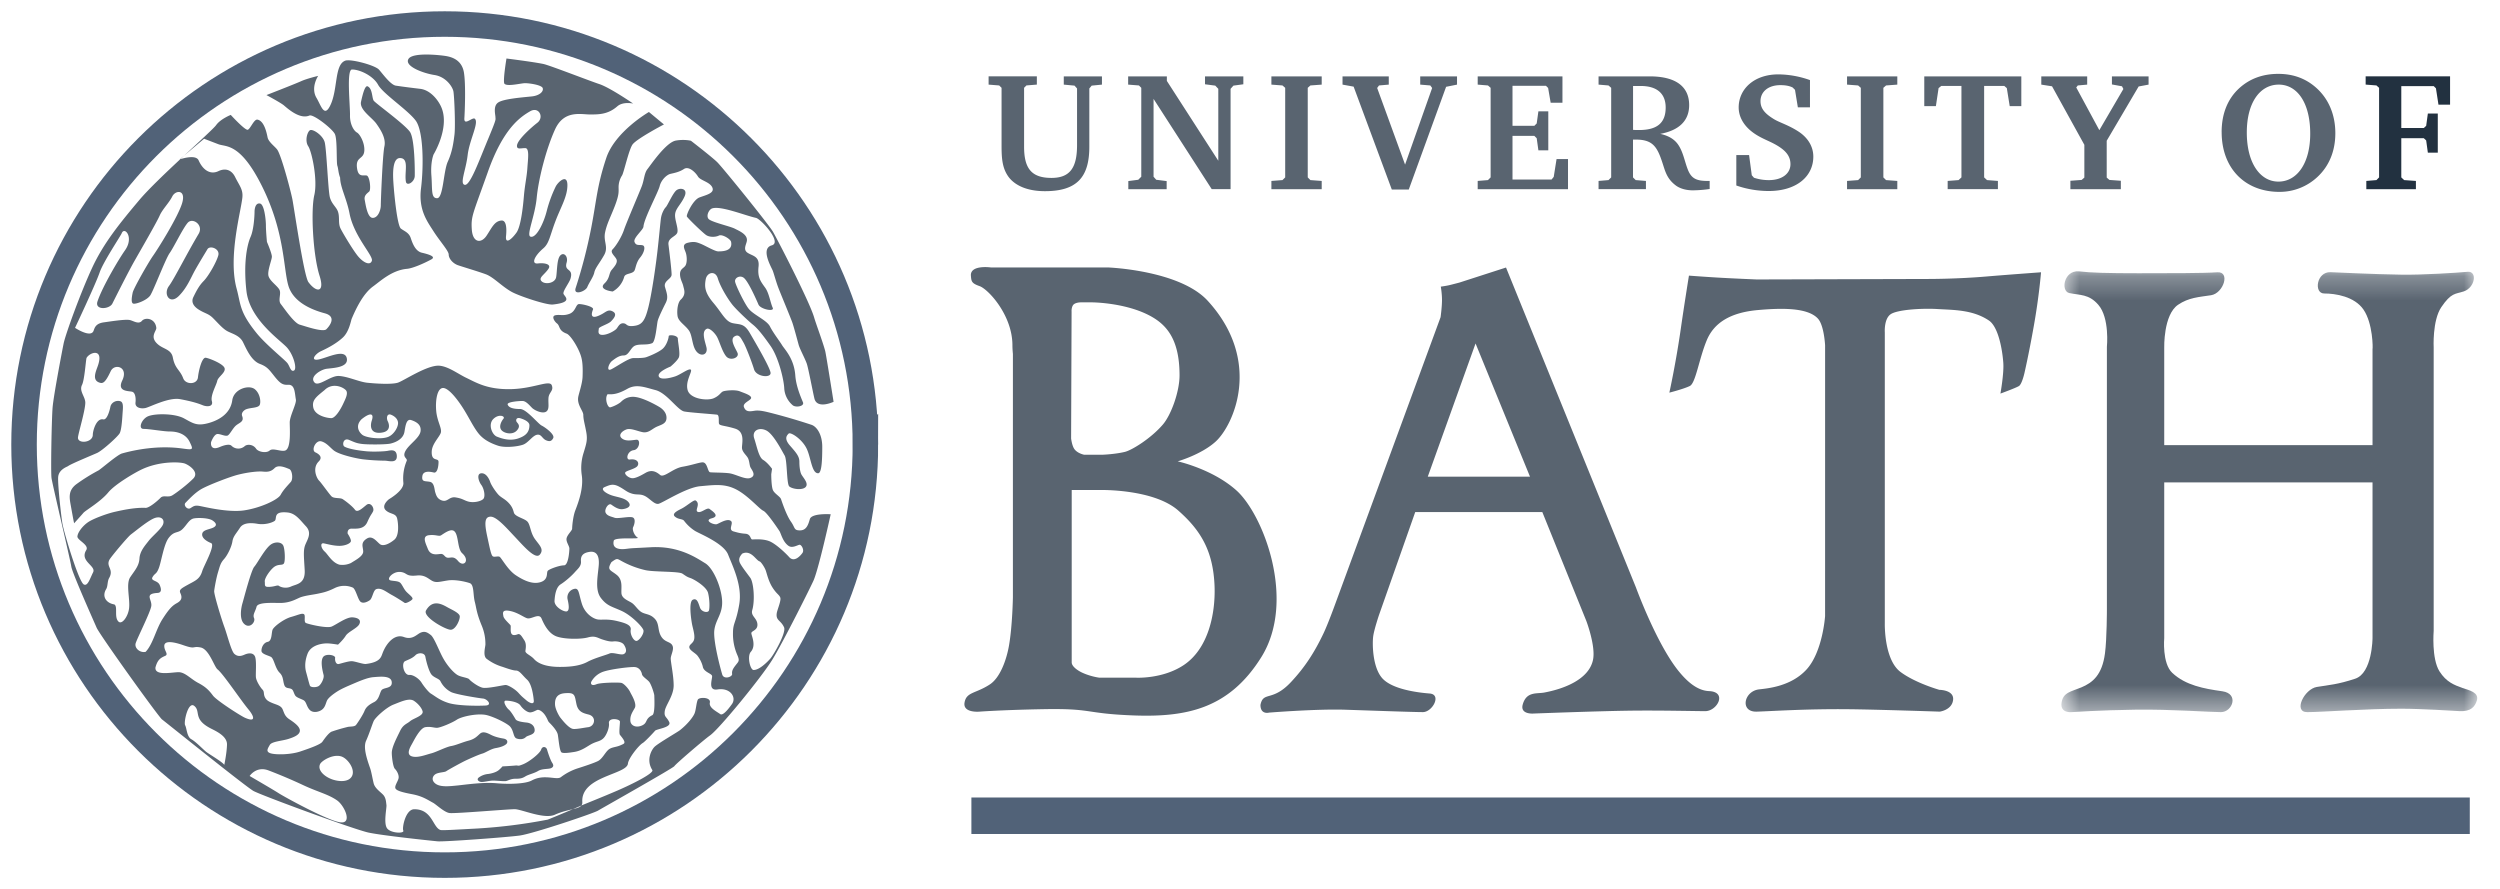 <svg width="104" height="37" viewBox="0 0 104 37" fill="none" xmlns="http://www.w3.org/2000/svg"><path clip-rule="evenodd" d="M36.001 18.495c0 9.662-7.835 17.494-17.5 17.494C8.835 35.99 1 28.157 1 18.495 1 8.833 8.835 1 18.5 1c9.666 0 17.501 7.833 17.501 17.495Z" stroke="#516278" stroke-width="1.061"/><path fill-rule="evenodd" clip-rule="evenodd" d="M21.76 31.794c.262-.105.7-.454.752-.612.052-.157.209-.122.245 0 .034.123.14.438.209.543.07.104.07.174-.034.227-.105.052-.372.015-.547.12-.175.105-.394.141-.535.229-.139.087-.244.095-.419.095s-.294.077-.381.096c-.088.017-.394-.02-.534-.02s-.354.058-.477.058-.237-.104-.115-.191a.787.787 0 0 1 .383-.142c.14-.017.332-.07.438-.158.105-.087.157-.157.157-.157s.35-.018.525-.035c.175-.018.07.052.332-.053ZM18.608 25.26c.154.089.501.233.518.373.017.14-.168.565-.378.565s-1.18-.54-1.024-.806c.265-.453.625-.28.884-.132ZM25.49 12.127c-.27-.035-.551-.138-.342-.337.23-.22.172-.411.298-.562.114-.137.242-.281.208-.416-.034-.135-.304-.304-.169-.44.135-.134.371-.505.473-.81.101-.302.64-1.551.742-1.821.101-.27.101-.54.236-.708.135-.17.768-1.112 1.179-1.185.356-.063.628.008.628.008s.912.704 1.104.901c.257.264 2.071 2.505 2.3 2.87.12.193 1.524 2.896 1.722 3.582.075.262.351.99.458 1.387.039.146.35 2.119.35 2.119s-.681.323-.797-.134c-.062-.253-.248-1.241-.315-1.444-.068-.203-.294-.618-.343-.8-.051-.186-.185-.69-.252-.892-.067-.202-.493-1.216-.595-1.485-.101-.27-.19-.611-.232-.709-.068-.16-.51-.915-.038-1.044.45-.121-.462-1.103-.655-1.143-.435-.092-1.453-.51-1.819-.396-.137.042-.261.299-.16.433.101.135.903.31 1.097.412.167.088.537.233.503.503-.017.142-.175.363.028.499.203.135.506.138.457.576-.048.436.075.6.27.869.17.232.219.626.32.845.083.179-.509.062-.594-.137-.101-.236-.409-.928-.595-1.098-.16-.145-.409-.016-.376.153.035.168.382.887.558 1.113.207.267.758.477.893.747.136.269.402.608.503.777.101.168.499.549.55 1.258.033.47.252.95.32 1.12.066.168-.312.229-.435.114a.997.997 0 0 1-.346-.71c-.02-.365-.235-1.27-.567-1.748-.389-.556-.58-.765-.75-.9-.168-.135-.682-.614-.853-.834-.195-.25-.493-.744-.594-1.082-.102-.337-.451-.253-.503.046-.05.287-.052.537.32.976.37.438.5.776.803.843.304.067.473 0 .709.405s.832 1.419.866 1.654c.034.237-.593.18-.686-.137-.082-.276-.341-.95-.442-1.12-.101-.168-.178-.378-.381-.243-.203.134.076.528.137.685.076.199-.304.34-.473.138-.168-.202-.277-.619-.381-.808-.091-.168-.317-.392-.429-.338-.227.109-.08.495-.013.765s-.15.391-.341.248c-.27-.203-.219-.709-.388-.945-.169-.237-.44-.371-.473-.607-.033-.237.012-.56.135-.675.236-.22.135-.422.102-.574-.03-.135-.12-.261-.132-.45-.018-.27.165-.275.233-.41.067-.136.051-.367.01-.504-.046-.153-.194-.36.077-.427.27-.068.38-.022.549.046.168.067.58.311.714.311.135 0 .624.011.54-.396-.024-.118-.371-.329-.506-.262-.136.068-.399.082-.55-.034-.198-.153-.75-.691-.783-.759-.034-.067.253-.691.523-.792.27-.102.639-.176.537-.412-.1-.236-.497-.29-.598-.458-.101-.17-.381-.449-.584-.314-.202.135-.435.171-.57.205-.136.033-.372.236-.439.506-.068.27-.648 1.338-.675 1.687-.011.139-.44.472-.371.64.067.17.202.102.337.136.134.034.067.304-.101.506-.17.203-.188.445-.236.54-.082.16-.38.105-.43.266a1.008 1.008 0 0 1-.477.61ZM27.62 5.177s-1.096.574-1.297.822c-.157.193-.372 1.19-.446 1.3a.915.915 0 0 0-.144.48c0 .186.032.3-.153.784-.186.483-.335.743-.41 1.114-.074.372.15.595-.036.93-.186.334-.371.538-.41.724-.037.186-.217.423-.292.61-.075.185-.595.37-.483.036a21.41 21.41 0 0 0 .644-2.488c.224-1.151.238-1.747.628-2.918.368-1.102 1.774-1.912 1.774-1.912l.625.518Z" fill="#596470"/><path fill-rule="evenodd" clip-rule="evenodd" d="M3.22 22.316c-.007.16.502.35.367.571-.285.465.424.648.286.922-.137.275-.227.593-.388.503-.206-.113-.79-2.042-.882-2.5-.047-.232-.206-1.645-.183-1.965.023-.32.378-.43.412-.457.114-.091 1.08-.487 1.212-.549.222-.102.87-.687.938-.823.068-.136.096-.49.114-.778.015-.243.06-.503-.091-.549-.18-.054-.378.059-.412.23-.034.17-.14.558-.298.525-.29-.06-.434.484-.434.64 0 .336-.632.39-.617.115.009-.163.297-1.098.305-1.44.006-.256-.268-.487-.137-.748.104-.208.155-.989.187-1.12.137-.25.755-.434.457.367-.087.237-.208.541.056.647.153.06.25.055.493-.464.16-.343.755-.183.48.388-.235.492.31.42.43.472.12.05.141.285.122.441-.026.22.225.269.412.23.186-.04.973-.457 1.443-.369.546.102.776.186.947.255.17.067.444.067.375-.172-.068-.238.19-.672.223-.842.034-.17.366-.35.305-.534-.06-.183-.647-.412-.784-.43-.156-.019-.29.512-.323.818-.035.307-.51.31-.612.04-.137-.366-.342-.39-.433-.869-.063-.33-.366-.343-.595-.525-.407-.327-.075-.572-.092-.71-.048-.398-.46-.449-.599-.288-.144.169-.38-.023-.534-.04-.227-.025-.795.067-1.039.1-.343.045-.388.214-.437.35-.114.32-.772-.12-.772-.12s.853-1.806 1.026-2.31c.149-.434.874-1.517.915-1.624.114-.297.525.16.137.71-.246.346-.937 1.506-1.144 2.125-.125.377.498.33.618.091.078-.155.665-1.329.938-1.805.272-.478.909-1.58 1.029-1.853.117-.268.389-.527.526-.8.136-.272.581-.296.411.275-.173.58-1.007 1.905-1.212 2.195-.194.275-.812 1.36-.846 1.531-.035.17-.08.424.023.457.102.035.572-.137.709-.342.136-.205.636-1.522.806-1.76.171-.239.544-1.02.749-1.258.204-.238.675.09.457.457-.503.846-1.025 1.892-1.235 2.171-.245.328.024.8.412.413.34-.341.493-.745.663-1.053.17-.306.424-.72.526-.891.103-.17.521-.022.453.251-.069.273-.409.87-.613 1.075-.204.205-.322.458-.424.662-.102.205 0 .382.213.519.27.174.406.16.61.366.205.204.405.446.61.548.204.103.495.174.631.447.136.272.34.767.699.903.29.11.374.222.563.46.267.342.374.423.613.409.29-.017.273.341.324.614.032.17-.256.681-.256.954 0 .273.06 1.04-.17 1.159-.163.084-.523-.119-.666.008-.137.122-.473.059-.564-.076-.122-.183-.366-.198-.472-.107a.401.401 0 0 1-.55-.015c-.09-.091-.335-.015-.485.05-.432.187-.366-.2-.366-.2s.12-.34.273-.34c.124 0 .307.101.41.067.096-.033.224-.32.367-.431.144-.113.332-.154.244-.381-.053-.137.08-.255.183-.29.197-.065.442-.046.533-.152.07-.082.057-.466-.183-.67-.238-.205-.878-.027-.945.456-.085.614-.655.861-1.018.955-.46.12-.614.001-.99-.204-.374-.204-1.167-.211-1.48-.093-.278.105-.445.531-.201.531s.828.108 1.09.108c.375 0 .686.137.827.433.163.338.152.337-.323.272-.985-.134-1.948.055-2.494.209-.197.056-.881.658-.983.709a7.722 7.722 0 0 0-.915.571c-.346.263-.29.56-.229.892.016.084.113.64.138.732 0 0 .304-.336.388-.435.084-.099.709-.457 1.03-.846.29-.353 1.137-.84 1.398-.961.743-.35 1.59-.315 1.79-.242.199.075.605.365.351.623-.253.257-.689.588-.87.698-.182.11-.366-.025-.493.104-.126.13-.471.425-.622.418-.48-.023-1.082.122-1.257.16-.32.069-.915.283-1.144.442-.228.16-.426.427-.434.587ZM9.599 4.78s.598.654.709.618c.111-.038.258-.45.404-.421.282.055.382.555.42.74.036.186.299.372.398.504.167.223.557 1.69.632 2.063.074.371.48 3.203.67 3.455.333.446.687.44.464-.26-.28-.873-.37-2.73-.221-3.361.149-.632-.103-1.812-.252-2.034-.148-.223-.043-.59.069-.664.111-.074.543.206.617.503.075.298.141 2.013.214 2.286.075.28.268.399.336.594.083.243-.002.484.11.707.112.223.563.976.759 1.19.228.253.48.344.542.147.067-.21-.743-1.003-.93-1.969-.118-.615-.39-1.096-.39-1.486-.081-.211-.074-.379-.115-.493-.049-.14.005-1.103-.106-1.326-.112-.223-.895-.836-1.057-.767-.39.167-.873-.261-1.062-.422-.13-.11-.726-.429-.726-.429s1.18-.458 1.442-.577c.239-.109.71-.221.71-.221s-.325.483-.07.914c.19.32.315.813.557.348.347-.667.173-1.73.643-1.896.216-.076 1.152.167 1.376.352.097.082.483.651.724.688.331.05.754.102 1.011.132.46.053.802.531.91.836.298.836-.35 1.895-.35 1.895s-.136.314-.09.892c.043.566-.024.928.236.928s.26-1.114.446-1.523c.185-.408.235-.78.277-1.12.046-.366-.008-1.62-.045-1.806-.037-.186-.306-.604-.79-.677-.482-.075-1.263-.372-1.077-.67.186-.297 1.412-.149 1.598-.112.185.038.609.142.704.658.09.503.037 1.707.022 1.921-.022.343.337-.062.435.023.183.16-.223.877-.298 1.509-.074.632-.343 1.203-.12 1.24.223.037.594-1.003.966-1.895.372-.891.31-.803.31-.914 0-.111-.108-.469.115-.617.223-.15.96-.207 1.395-.252.318-.033.498-.2.457-.343-.041-.143-.632-.22-.778-.206-.228.024-.699.137-.813.024-.08-.08.082-1.052.082-1.052s1.092.136 1.535.227c.256.053 1.886.69 2.332.838.446.15 1.403.809 1.403.809s-.418-.096-.66.116c-.387.338-.771.338-1.134.338-.386 0-1.084-.194-1.456.624-.372.817-.688 2.061-.762 2.842-.075.78-.44 1.556-.26 1.616.234.08.548-.547.68-1.077a5.35 5.35 0 0 1 .374-1.014c.112-.205.483-.532.483-.048 0 .482-.284.924-.506 1.519-.224.594-.253.898-.492 1.103-.39.334-.518.669-.223.632.228-.03.571.016.434.222-.166.25-.434.373-.286.52.15.15.564.082.606-.177.043-.26.026-.751.175-.9.149-.149.333.048.26.298-.115.396.297.213.16.671-.054.177-.327.518-.29.629.037.112.427.353-.446.446-.259.027-1.399-.353-1.711-.527-.411-.228-.753-.613-1.075-.732-.353-.13-1.081-.342-1.19-.388-.216-.092-.354-.285-.354-.434 0-.149-.371-.557-.632-.966-.26-.409-.631-.891-.52-1.784.111-.891.111-2.377-.223-2.823-.335-.446-1.357-1.114-1.561-1.486-.204-.371-.753-.637-1.087-.637-.236 0-.076 1.485-.083 1.9-.008.388.166.656.29.723.123.066.325.43.306.752-.023.389-.383.229-.3.754.056.353.242.26.391.28.133.015.197.591.111.668-.1.089-.222.167-.185.353.037.186.11.743.334.743.223 0 .334-.334.334-.52s.075-2.119.15-2.452c.074-.335-.15-.688-.335-.948-.186-.26-.711-.578-.637-.913.074-.334.167-.687.274-.64.206.091.177.483.252.595.074.11 1.258.956 1.504 1.293.205.278.21 1.616.205 1.839-.007.258-.331.444-.368.24-.07-.382.144-.957-.227-.983-.26-.02-.334.37-.297.966.037.594.167 1.857.316 1.969.149.111.335.167.408.39.075.223.19.548.465.613.316.074.595.167.39.279-.321.175-.78.37-1.003.39-.632.055-1.105.506-1.416.731-.411.297-.709.914-.892 1.348-.032.077-.105.536-.366.778-.307.286-.718.48-.914.571-.242.112-.463.417-.091.343.37-.075 1.096-.465 1.17-.038.067.388-.613.391-.855.428-.232.036-.724.334-.483.576.171.17.661-.296 1.003-.279.372.018.837.242 1.171.28.335.036 1.012.082 1.283 0 .241-.075 1.226-.744 1.728-.707.372.028.78.341 1.114.501.428.205.883.492 1.849.474.973-.019 1.622-.401 1.715-.16.09.232-.118.284-.137.526-.018.233.043.437-.069.548-.141.142-.506-.025-.617-.137-.111-.111-.25-.285-.398-.285-.15 0-.652.037-.614.149.038.112.186.186.52.186.26 0 .744.613.892.687.15.075.558.372.483.521-.074.148-.167.148-.297.093-.17-.074-.194-.268-.38-.23-.186.037-.363.34-.586.415-.26.088-.773.129-1.04.037-.349-.117-.615-.272-.8-.501-.22-.272-.39-.65-.65-1.06-.26-.408-.632-.872-.855-.835-.223.037-.297.52-.26.947.04.458.26.744.186.93-.075.186-.36.455-.372.761-.018.447.283.248.283.434 0 .185-.05.479-.198.442-.149-.037-.442-.087-.475.146-.038.26.115.2.315.242.19.038.184.323.221.435.037.111.07.25.237.324.278.124.323-.16.617-.11.282.046.324.112.503.166.242.075.582-.01.656-.121.074-.112.015-.416-.096-.565-.112-.148-.202-.451-.02-.482.224-.037.353.25.39.361.037.111.183.343.32.503.12.141.258.177.425.343.167.167.204.297.24.427.052.179.466.242.577.39.112.149.112.446.297.706.186.26.391.428.205.65-.186.224-.688-.37-1.04-.742-.309-.324-.744-.836-1.004-.836s-.26.278-.149.799c.112.52.168.817.242.854.074.037.201-.022.276.015.074.037.337.543.671.765.335.223.71.398 1.044.287.335-.112.22-.398.294-.472.075-.075.484-.223.67-.223.185 0 .225-.588.225-.7 0-.11-.152-.286-.114-.434.037-.15.229-.315.229-.389 0-.074.029-.5.137-.777.13-.335.34-.914.266-1.435a2.062 2.062 0 0 1 .074-.947c.112-.372.17-.526.112-.854-.064-.354-.124-.53-.124-.72 0-.168-.26-.411-.214-.731.021-.147.172-.562.183-.854.023-.594-.03-.804-.138-1.052-.152-.35-.4-.7-.525-.746-.353-.13-.26-.32-.409-.43-.094-.072-.241-.298-.056-.335.186-.038.317.037.576-.056.28-.1.261-.409.41-.409.148 0 .622.11.577.224-.058.142-.167.495.389.183.161-.091.26-.203.446-.091.186.111.018.297-.093.409-.112.111-.502.223-.502.297 0 .074-.075.26.15.26.222 0 .5-.167.575-.242.074-.074.126-.24.279-.24.186 0 .111.148.445.11.335-.037.465-.185.614-.78.148-.594.313-1.752.387-2.42.075-.67.116-1.164.138-1.296.03-.183.125-.37.2-.445.074-.074.297-.595.446-.706.148-.112.483-.075.334.26-.148.335-.372.494-.394.744-.02.225.134.556.097.742-.037.186-.41.223-.372.52.037.297.13 1.06.13 1.245 0 .186-.348.26-.274.52.075.26.144.428.033.65-.112.224-.3.604-.337.752-.038.15-.089.868-.23.93-.243.107-.594 0-.772.139-.146.114-.222.372-.408.372-.186 0-.335.111-.483.223-.15.111-.26.464-.038.353.224-.112.725-.465.911-.465.186 0 .427 0 .539-.037.112-.037.483-.186.669-.335.186-.148.269-.465.269-.54 0-.074.381-.042.381.107s.112.638.037.786c-.074.149-.342.372-.342.372s-.53.204-.493.39c.036.186.464.093.687.018.223-.074.576-.352.65-.278.075.074-.241.483-.13.855.112.37.818.445 1.078.334.26-.112.292-.253.403-.29.113-.037.5-.074.686 0 .186.075.472.16.472.271 0 .112-.372.205-.297.39.074.186.204.186.427.15.223-.038.483.036.78.11a25.59 25.59 0 0 1 1.607.474c.212.076.442.394.442.915 0 .52-.02 1.089-.167 1.098-.275.014-.302-.665-.488-1.036-.2-.4-.669-.688-.743-.614-.074.075-.204.205.056.501.26.298.39.446.39.67 0 .223.03.395.068.493.046.122.269.33.23.491-.055.226-.57.172-.718.043-.115-.101-.082-1.102-.193-1.287-.111-.187-.465-.892-.762-1.04-.297-.15-.614 0-.502.334.111.334.186.78.372.891.186.112.368.37.368.37l-.033.225s0 .52.074.669c.074.148.297.26.334.37.038.113.224.67.409.93.186.26.114.367.375.367.26 0 .339-.207.413-.467.075-.26.868-.204.868-.204s-.474 2.167-.702 2.728c-.085.21-1.295 2.628-1.735 3.335-.455.734-2.197 2.864-2.58 3.135-.279.199-1.449 1.206-1.486 1.28-.037.075-2.993 1.74-3.179 1.852-.185.112-2.705.962-3.262 1.036-.558.075-3.15.265-3.411.24-.416-.041-2.285-.24-2.863-.362-.587-.121-4.53-1.574-4.802-1.737-.377-.225-3.648-2.86-3.797-2.972-.148-.111-2.594-3.521-2.721-3.818-.112-.26-1.015-2.277-1.052-2.538-.037-.26-.786-3.42-.823-3.68-.038-.26.006-2.504.045-2.95.045-.508.383-2.28.458-2.652.074-.371.706-2.115 1.189-3.155.483-1.04 1.171-1.875 1.951-2.804.781-.929 3.016-2.864 3.202-3.124.186-.26.61-.427.61-.427Zm10.697 2.37c-.632 1.782-.706 1.839-.669 2.396.037.557.39.594.613.26.223-.334.325-.602.614-.632.197-.02.234.277.197.648-.037.372.249.114.435-.146.185-.26.273-1.09.31-1.537.038-.445.12-.79.143-1.155.024-.366.095-.823-.09-.823-.187 0-.343.068-.343-.092 0-.248.633-.797.845-.96.298-.228.07-.692-.297-.48-.435.252-1.126.737-1.758 2.52ZM8.49 5.772l-1.018.86s.667-.236.79.038c.18.406.487.61.823.45.294-.14.552-.054.7.252.173.35.335.513.297.851-.068.614-.596 2.471-.239 3.783.181.662.103.954.836 1.858.387.477 1.176 1.108 1.278 1.244.102.136.137.375.273.306.136-.068-.017-.647-.29-.954-.272-.306-1.551-1.158-1.688-2.352-.136-1.192.035-1.942.171-2.25.136-.306.166-.884.166-1.055 0 0-.002-.382.23-.335.176.036.243.676.243.915 0 .238.043.68.043.68s.205.477.205.614c0 .136-.205.613-.137.817.068.205.34.376.444.546.102.171-.069.444.068.614.136.17.545.783.784.852.239.068.972.326 1.108.19.137-.136.443-.527-.068-.663-.511-.137-1.313-.447-1.517-1.163-.205-.716-.147-2.198-1.067-4.072-.92-1.875-1.52-1.675-1.84-1.798l-.595-.228ZM7.922 21.14c.13-.082.175-.126.371-.094.197.034 1.188.285 1.859.186.67-.098 1.409-.437 1.524-.65.114-.213.326-.422.424-.537.099-.115.06-.486-.071-.535-.13-.05-.443-.2-.607-.036-.163.164-.32.16-.5.143-.18-.016-.584.022-1.012.129-.342.085-1.227.427-1.524.594-.293.165-.57.479-.669.576-.098.099.074.305.205.224Zm-3.168 4.004c.16.084-.018.533.177.716.143.134.388-.206.435-.526.06-.397-.143-1.037.054-1.326.195-.29.365-.47.382-.777.018-.307.24-.545.383-.732.143-.187.527-.498.598-.686.071-.187-.06-.342-.31-.274s-.742.48-1.025.693c-.144.11-.821.923-.89 1.044-.167.297.194.398-.018.77-.079.138-.05.339-.122.458-.196.323.015.589.336.64Zm1.304 1.973c.307-.323.427-.934.7-1.36.272-.426.409-.562.596-.665.188-.102.239-.22.153-.409-.065-.143 0-.187.307-.357.307-.17.497-.228.599-.57.069-.227.562-1.088.366-1.165-.196-.077-.4-.219-.366-.39.034-.17.322-.176.475-.262.154-.084.103-.187-.05-.289-.154-.102-.564-.119-.768-.085-.205.034-.307.29-.494.46-.188.171-.331.05-.563.358-.204.273-.307 1.006-.41 1.26-.101.257-.152.188-.255.359-.102.17.205.136.29.324.085.187.085.33-.085.34-.564.035-.225.266-.259.54-.03.245-.564 1.296-.648 1.546-.068.204.173.417.412.365Zm.41.64c-.051.375.688.206.96.206.274 0 .496.277.82.448.324.17.46.323.613.528.154.204 1.148.84 1.33.92.461.204.392-.05.136-.358-.309-.37-1.052-1.482-1.275-1.652-.144-.111-.35-.846-.709-.915-.358-.068-.182.092-.708-.091s-.795-.171-.801.023c-.007.213.195.35.033.42-.193.082-.314.164-.398.471Zm3.917 4.524c.11.066.975.566 1.213.72.24.153 1.964 1.101 2.527 1.203.562.103.214-.684-.102-.907-.372-.26-.804-.35-1.418-.639a21.505 21.505 0 0 0-1.446-.613c-.502-.183-.774.236-.774.236Zm-.942-1.306c.01-.352-.458-.56-.676-.672-.755-.389-.402-.71-.687-.938-.255-.204-.447.689-.378.807.068.12.069.479.257.58.187.103.472.405.61.519.103.086.693.43.761.548 0 0 .105-.492.113-.844Zm4.362-.542a7.43 7.43 0 0 1 .658-.192c.102-.025.281 0 .348-.083.066-.083.287-.418.353-.585.067-.166.2-.266.401-.367.2-.1.225-.362.301-.485.088-.14.457-.056.431-.346-.024-.29-.52-.222-.755-.206-.233.017-.525.137-.845.274-.264.114-.48.204-.664.32-.184.118-.384.272-.434.39-.05.116-.072.27-.205.37-.134.1-.385.151-.518 0-.134-.15-.126-.334-.26-.401s-.29-.107-.342-.2c-.072-.13-.07-.227-.167-.267-.108-.045-.232-.007-.283-.167-.062-.19-.033-.344-.191-.502-.19-.185-.233-.596-.366-.662-.135-.067-.39-.118-.39-.252 0-.154.094-.338.261-.371.183-.037.15-.368.2-.501.051-.134.469-.45.77-.534.3-.084.45-.167.534-.117.083.05-.017.317.083.367.1.05.87.233 1.07.15.2-.083.618-.4.868-.384.251.017.368.117.284.284-.083.168-.468.318-.567.485-.101.166-.319.367-.319.367s-.183-.034-.383-.05c-.2-.017-.735.033-.886.434-.15.401-.083.668-.05.785.034.117.117.45.15.535.034.083.268.083.368.016.1-.067.236-.326.201-.46-.032-.134-.183-.686.046-.8.165-.082.451-.009.435.091-.017.1.026.285.16.252.134-.034.392-.115.526-.115s.475.13.594.115c.58-.07.629-.277.687-.434.16-.435.508-.829.891-.687.366.136.536-.116.703-.183.167-.068.268-.017.418.1.15.117.35.684.535 1.002.183.317.435.584.586.668.15.083.43.107.48.174.05.067.347.296.547.347.2.05.866-.112.966-.112.1 0 .39.167.54.335.15.166.182.18.315.297.134.117.333.202.316.018-.017-.183-.078-.689-.279-.872-.2-.184-.311-.379-.461-.379-.15 0-.499-.136-.58-.16a2.028 2.028 0 0 1-.65-.335c-.148-.13-.053-.455-.043-.582a1.957 1.957 0 0 0-.146-.775c-.228-.548-.228-.754-.294-1.002-.079-.296-.024-.714-.208-.782-.184-.065-.618-.159-.915-.113-.334.051-.473.106-.64.023-.167-.084-.307-.262-.64-.229-.335.034-.387-.025-.504-.092a.492.492 0 0 0-.457 0c-.167.084-.289.264-.138.298.15.033.333.016.417.116.084.1.134.251.25.368.117.117.284.234.235.3-.05.067-.267.184-.318.15-.05-.033-.325-.216-.542-.333-.217-.117-.43-.309-.636-.24-.134.045-.158.378-.274.462-.118.083-.303.157-.403.046-.1-.115-.19-.522-.306-.572a.901.901 0 0 0-.755.023c-.334.167-.539.196-.686.229-.206.045-.457.068-.686.137-.182.053-.435.251-.892.251-.32 0-.933-.04-.983.16-.05.2-.169.323-.102.472.067.151-.167.451-.4.25-.234-.199-.134-.7-.084-.867.05-.167.36-1.374.494-1.524.134-.15.457-.781.71-.937.177-.11.433-.094.5.073.066.167.083.651.017.734-.067.084-.2.017-.368.117-.167.1-.44.48-.424.63.017.15-.044.239.207.222.25-.017.32-.089.387-.038.067.05.286.123.503.022.218-.1.597-.101.563-.685-.033-.585-.067-.835.034-1.07.1-.233.267-.483.016-.751-.25-.267-.432-.54-.765-.572-.63-.064-.416.267-.534.35-.116.084-.425.172-.709.122-.283-.05-.596-.048-.732.16-.164.253-.283.358-.317.575-.033.217-.2.568-.35.735-.15.167-.17.292-.247.542-.074.24-.144.643-.16.777-.017.134.306 1.186.423 1.503.118.317.284 1.002.418 1.12.133.116.267.099.417.032.151-.066.352-.1.435.067.083.167.022.753.045.89.027.165.189.413.272.497.084.083.033.183.1.317.067.133.167.183.334.25.168.067.335.1.402.25s.083.285.283.418c.2.133.435.301.435.468 0 .166-.217.267-.484.35-.268.084-.687.102-.769.25-.084.15-.179.28.039.347.217.066.825.059 1.226-.075s.847-.294.923-.405c.075-.107.261-.376.395-.426Zm.434 1.05c-.354-.15-.858.159-.925.306-.115.252.182.526.525.64.268.09.664.115.8-.137.15-.275-.155-.703-.4-.808Zm11.198-8.1c-.2.333-.052.32.215.53.268.212.184.534.2.767.017.234.32.315.453.416.134.1.243.302.411.385.166.083.344.065.528.265.184.2.113.457.244.7.169.313.434.217.5.452.038.138-.067.333-.084.467-.017.133.12.716.12 1.149 0 .433-.337.819-.37 1.068-.034.251.067.217.183.45.117.235-.524.287-.59.37-.067.083-.423.458-.508.506-.16.091-.594.63-.617.857-.046.458-1.966.527-1.898 1.601.02.33-.48.23-1.144.526-.449.201-1.385-.23-1.669-.23-.284 0-2.424.185-2.699.161-.218-.018-.568-.358-.69-.424-.265-.144-.45-.279-.885-.362-.434-.083-.657-.15-.69-.25-.033-.1.098-.27.131-.403.034-.133-.066-.317-.15-.4-.083-.084-.13-.51-.13-.665 0-.242.213-.637.344-.91.13-.273.285-.293.418-.408.133-.117.567-.225.52-.41-.033-.133-.183-.322-.366-.44-.2-.126-.546.044-.847.16-.3.117-.756.537-.823.687-.066.15-.191.546-.313.813-.12.266 0 .676.17 1.158.05.148.093.415.143.616.05.199.25.333.384.466.133.134.13.321.148.438.016.116-.127.748.024.965.15.216.742.23.676.095-.055-.108.091-.885.458-.885.748 0 .765.747 1.085.862.07.025.608-.012 1.583-.063a22.4 22.4 0 0 0 2.881-.366c.1-.033 1.35-.561 1.418-.594.067-.033.87-.35 1.486-.617.618-.267 1.532-.724 1.449-.854-.274-.426-.023-.863.11-.98.183-.16.943-.6 1.038-.675.32-.251.555-.555.614-.71.059-.158.069-.429.13-.559.055-.116.552-.113.502.12-.046.213.274.366.434.48.129.092.43-.345.48-.411.206-.275-.048-.7-.598-.616-.414.063-.207-.44-.223-.557-.017-.117-.358-.16-.39-.409a1.281 1.281 0 0 0-.224-.446c-.1-.116-.334-.22-.334-.352 0-.119.171-.151.204-.335.033-.183-.06-.448-.093-.631-.033-.184-.146-.92.037-1.003.184-.084.23.15.298.333.066.184.338.229.372.112.033-.117.029-.458-.037-.725-.067-.266-.584-.571-.735-.621-.15-.05-.183-.084-.333-.183-.15-.101-1.154-.065-1.528-.143a3.793 3.793 0 0 1-1.013-.387c-.184-.1-.177-.118-.41.05Zm-.349 7.342c-.134.118-.246.11-.45.21-.202.101-.42.296-.757.347-.165.025-.436.069-.52.019-.085-.05-.123-.551-.156-.737-.034-.186-.288-.438-.355-.506s-.05-.102-.152-.27c-.1-.17-.27-.287-.354-.253-.084.034-.152.084-.27.1-.119.018-.321-.134-.423-.286-.1-.152-.455-.202-.607-.202-.152 0 .017.287.118.37.102.085.236.321.287.406.05.084.287.118.456.135.17.017.337.118.337.32s-.287.202-.37.287c-.085.085-.226.109-.377.058-.152-.05-.112-.315-.279-.501-.096-.107-.577-.367-.948-.468-.371-.1-1.063.05-1.266.186-.202.134-.692.337-.827.337-.134 0-.261-.061-.48-.027-.22.033-.465.533-.55.685-.084.152-.259.441-.022.526.236.085.613-.07.816-.121.202-.051.624-.27.827-.304.203-.034.453-.152.709-.22.28-.072.36-.179.496-.297.135-.118.33-.011.464.056.136.067.3.115.503.148.202.034.185.167.13.223-.08.08-.243.141-.446.175-.202.034-.422.19-.55.226-.178.05-.576.234-.663.274-.19.086-.776.41-.843.46-.068.05-.292.044-.427.112-.136.067-.222.257-.02.409.204.15.574.108.911.074.338-.034 1.06-.143 1.617-.093.557.05 1.215.023 1.468-.112.253-.134.47-.146.706-.13.237.017.42.066.52-.018a2.39 2.39 0 0 1 .67-.353c.27-.085.696-.225.864-.31.17-.084.282-.322.412-.45.137-.137.32-.115.526-.206.14-.063.176-.07.16-.153-.018-.085-.132-.214-.183-.281-.05-.068 0-.431 0-.55 0-.117-.491-.184-.458.07.025.184-.108.517-.244.635Zm-7.803-3.47c-.137.135-.294.182-.435.25-.168.083-.049.598.183.572.136-.015.389.138.503.32.11.177.303.407.389.457.189.114.366.275.731.39.403.125 1.257.123 1.547.106.29-.017.065-.273-.106-.29-.17-.016-1.104-.165-1.325-.267a1.021 1.021 0 0 1-.448-.451c-.052-.12-.297-.147-.4-.317-.102-.17-.194-.515-.228-.702-.034-.188-.304-.176-.411-.069Zm-2.229-8.787c-.228-.03-.294-.065-.534-.167-.238-.102-.3.206-.197.275.102.067.426.151.914.197.29.027.73.008.87-.015.133-.023.38-.091.398.2.021.342-.35.205-.49.207a9.097 9.097 0 0 1-.915-.057c-.273-.034-.945-.183-1.19-.35-.163-.113-.303-.328-.542-.397-.238-.068-.437.373-.25.457.112.052.336.184.137.381-.275.275-.086.691.016.794.102.102.415.553.518.655.102.102.364.048.466.117.055.035.376.261.511.442.103.136.307-.068.478-.204.17-.136.341.136.272.272-.068.137-.102.137-.238.444-.136.306-.443.272-.648.272-.204 0-.17.205-.17.205s.136.204.136.306c0 .102-.238.205-.477.205s-.478-.068-.648-.103c-.17-.033-.12.205.034.341.137.122.307.46.614.546a.84.84 0 0 0 .477-.069c.191-.122.512-.283.511-.477 0-.194-.133-.368.16-.545.229-.137.403.137.54.239.136.102.391-.018.596-.188.204-.17.167-.646.119-.869-.051-.239-.273-.18-.46-.34-.239-.205.12-.477.12-.477s.63-.36.596-.683a1.884 1.884 0 0 1 .136-.902c.06-.124-.218-.146-.03-.453.16-.262.576-.519.61-.791.034-.274-.181-.39-.386-.459-.205-.069-.24.228-.285.488-.048.277-.32.427-.58.488-.193.045-.96.046-1.189.015Zm-1.555-2.24c-.358.29-.53.42-.469.724.069.34.58.442.75.442.17 0 .392-.375.494-.596.091-.198.228-.448.108-.57-.15-.153-.576-.307-.883 0Zm5.725 6.786c-.233-.21-.12-.937-.426-.954-.14-.008-.34.137-.443.204-.102.069-.204-.033-.51 0-.308.035-.138.338-.052.563.137.358.494.187.596.222.103.034.12.153.256.153s.238-.068.409.136c.23.276.51-.017.17-.324Zm-4.186-5.573c-.238.238-.156.492.03.646.15.122.765.205 1.068.091.243-.09.436-.413.42-.601-.013-.136-.12-.255-.29-.324-.17-.067-.205.137-.137.273.068.136.137.443-.306.477-.444.035-.423-.317-.358-.511.102-.306-.069-.34-.427-.051Zm5.902-.02c.092-.107-.18-.217-.411 0-.244.229-.061.662.137.742.203.082.546.197.9.072.258-.091.456-.224.456-.544 0-.138-.198-.235-.368-.288-.175-.055-.205.068-.17.136.034.069.2.162.017.367-.18.2-.513.123-.631 0-.158-.165.02-.427.07-.485Zm4.335-1.023c-.137.17-.002.58.116.546.2-.057.392-.178.443-.229a.69.69 0 0 1 .61-.198c.358.051.893.358.978.41.086.05.316.211.302.474-.013.263-.288.274-.49.395-.154.093-.272.204-.46.188-.187-.018-.528-.188-.715-.12-.188.068-.358.238-.188.375.171.136.416.07.603.054.188-.017.128.404-.114.434-.273.035-.346.416-.16.389.358-.051.41.195.29.298-.12.102-.405.16-.473.228-.068.068.127.252.298.252.17 0 .474-.188.549-.23.22-.12.399-.073.593.092.16.138.528-.273.937-.34.41-.07.731-.196.854-.181.183.023.187.393.289.41.103.017.545.009.8.043.256.034.66.27.866.198.301-.105.037-.369.004-.47-.034-.103-.034-.223-.085-.342-.051-.12-.239-.256-.256-.426-.017-.17.153-.682-.29-.818-.443-.136-.654-.113-.67-.216-.018-.102.023-.347-.08-.364-.102-.017-1.246-.096-1.385-.138-.28-.087-.712-.765-1.172-.884-.46-.12-.797-.266-1.177-.051-.391.221-.613.238-.817.221Zm7.535 6.316c-.253-.17-.321-.525-.39-.627-.068-.102-.515-.77-.668-.839-.165-.073-.63-.63-1.125-.886-.494-.255-.92-.187-1.5-.136-.58.051-1.568.698-1.738.733-.17.034-.358-.222-.563-.325-.204-.102-.324-.033-.546-.102-.221-.068-.272-.153-.528-.289-.256-.136-.392-.068-.597.017-.205.085.035.256.273.341.238.085.562.102.716.29.153.187-.085.272-.256.29-.17.016-.34-.103-.46-.189-.12-.085-.303.204-.234.34.068.136.234.155.37.206.137.052.648-.077.767-.008.12.067.057.295.006.397-.05.102.047.35.183.434.137.085-.95-.035-.99.132-.085.358.28.37.512.34.295-.037.167-.02 1.022-.068 1.194-.068 1.927.46 2.268.664.34.205.672.989.705 1.552.034.562-.272.783-.324 1.243-.05.46.263 1.616.33 1.837.07.222.428.095.411-.024-.017-.12.028-.213.148-.366.118-.154.176-.17.074-.409a2.175 2.175 0 0 1-.186-.93c0-.424.124-.404.26-1.187.137-.785-.276-1.596-.463-2.074-.189-.476-1.194-.869-1.382-.988a1.75 1.75 0 0 1-.443-.409c-.068-.102-.238-.051-.391-.187-.154-.137.196-.28.301-.338.224-.12.496-.376.568-.327.21.145-.041.396.073.465.141.085.393-.197.503-.114.137.102.436.3.092.388-.327.085.04.265.192.249.087-.01.448-.272.608-.134.116.099-.143.368.114.434.105.027.241.076.48.093.238.016.205.238.29.238.085 0 .426-.034.699.068.272.102.698.51.835.665.212.239.47-.053.555-.173.085-.12-.044-.355-.129-.338-.085.017-.297.149-.442.05Zm-1.94.319c-.05.067-.168.183-.102.358.051.136.306.46.443.647.136.188.201.934.08 1.344-.07.241.189.321.214.574.027.272-.251.282-.251.384 0 .102.216.505-.023.777-.16.183-.026.75.114.754.224.009.55-.304.698-.472.137-.153.672-1.08.572-1.303-.134-.3-.352-.277-.304-.59.024-.153.196-.533.145-.652-.05-.12-.137-.134-.307-.39-.171-.255-.239-.562-.29-.715-.051-.154-.205-.375-.256-.393-.051-.016-.085-.05-.17-.135-.086-.085-.29-.325-.563-.188Zm-6.05 5.428c.164-.066.941-.083 1.04-.049.1.033.293.238.362.398.023.054.282.458.183.64-.1.181-.206.32-.183.549.018.182.228.293.48.182.252-.11.114-.274.432-.43.123-.06.083-.728.083-.81 0-.083-.132-.48-.215-.579-.083-.099-.281-.215-.298-.313-.017-.1-.099-.282-.297-.299-.199-.016-.998.086-1.306.19a.911.911 0 0 0-.497.405c-.05.083-.017.215.215.116Zm-1.733.852c.01.19.16.463.228.549.069.085.32.41.503.457.12.03.473-.047.642-.067.29-.034.363-.443.021-.528-.231-.058-.434-.114-.503-.434-.072-.337-.052-.469-.388-.458-.191.007-.526.023-.503.48Zm-1.854-3.893c-.377-.082-.311.098-.295.213.017.114.246.31.295.376.05.066-.109.54.3.377.107-.044.174.098.273.245.098.147.065.327.049.442-.016.114.213.18.36.344.25.277.736.326 1.064.326.327 0 .801-.016 1.161-.212.278-.151.764-.28.912-.345.147-.066.474.083.595.023.163-.082.08-.284 0-.398-.083-.115-.32-.144-.435-.128-.114.016-.27-.02-.466-.085-.197-.065-.294-.163-.589-.082-.294.082-.998.082-1.326-.048-.327-.132-.507-.507-.605-.737-.101-.237-.4.025-.582-.008-.138-.027-.377-.23-.71-.303Zm2.668-1.606c-.154.17-.392.375-.58.494-.188.12-.239.427-.255.682-.017.255.392.476.51.443.12-.035.086-.273.035-.494a.365.365 0 0 1 .29-.444c.188-.034.17.205.306.63.137.427.495.631.682.648.189.018.388-.032.786.064.315.076.595.158.561.363-.034.204.137.494.256.46.119-.035.307-.307.273-.444-.034-.136-.495-.613-.904-.8-.409-.188-.613-.205-.869-.546-.256-.34-.12-.92-.085-1.363.033-.443-.136-.584-.376-.55-.238.034-.386.133-.365.389.017.204-.112.297-.265.468ZM40.388 11.444c0-.437.834-.318.834-.318h4.87s2.982.109 4.153 1.391c2.286 2.503 1.075 5.18.318 5.86-.596.537-1.57.815-1.57.815s1.45.318 2.445 1.212c1.12 1.008 2.498 4.585 1.033 6.933-1.351 2.165-3.14 2.512-5.366 2.423-2.008-.08-1.63-.298-3.717-.258-1.729.033-2.637.102-2.637.102s-.707.069-.625-.382c.08-.444.464-.363 1.056-.753.412-.271.686-.991.795-1.629.14-.814.16-1.986.16-1.986V14.722s-.02-.178-.02-.357c0-1.26-1.014-2.344-1.371-2.464-.339-.12-.339-.199-.358-.457Zm4.19 1.511-.02 5.284s.032.273.12.417c.118.2.416.26.416.26h.795s.517-.021.914-.12c.286-.072 1.075-.555 1.57-1.133.358-.417.696-1.39.696-2.046 0-1.53-.556-2.146-1.312-2.523-1.018-.51-2.325-.516-2.325-.516h-.476s-.239 0-.319.118c-.07.106-.06.26-.06.26Zm.005 7.429V27.555c0 .179.278.358.457.437.358.16.695.2.695.2h1.531s1.093.059 1.967-.518c1.036-.682 1.332-2.145 1.293-3.277-.055-1.529-.62-2.372-1.511-3.159-1.014-.893-3.2-.854-3.2-.854h-1.232ZM52.435 29.326c.116-.587.489-.116 1.272-.954.576-.615.974-1.231 1.352-2.026.191-.403.476-1.191.476-1.191l4.393-11.96s.059-.417.059-.715c0-.278-.05-.556-.05-.556s.212-.028.348-.06c.13-.03.427-.109.427-.109l1.938-.626 5.406 13.31s.86 2.362 1.789 3.497c.357.436.774.795 1.252.814.774.033.338.834-.16.834-.397 0-1.867-.037-3.14-.02-1.41.02-4.014.12-4.014.12s-.556.043-.437-.378c.154-.547.576-.437.894-.496.805-.15 1.849-.536 2.027-1.351.126-.57-.277-1.63-.277-1.63l-1.83-4.528h-5.286l-1.51 4.29s-.2.596-.238.874c-.04.279-.04 1.253.358 1.729.396.476 1.47.616 1.987.656.516.039.118.774-.279.774s-2.027-.06-3.219-.099c-1.193-.04-3.18.12-3.18.12s-.358.098-.358-.319Zm6.96-9.496h4.253l-2.265-5.542-1.988 5.542ZM70.26 11.466s.516.04 1.173.08c.634.038 1.649.08 1.649.08l7.175-.021s1.171 0 2.345-.1c.911-.077 2.305-.178 2.305-.178s-.081 1.003-.299 2.225c-.218 1.232-.396 1.987-.396 1.987s-.1.437-.22.517c-.119.079-.774.317-.774.317s.15-.833.12-1.271c-.041-.576-.21-1.506-.598-1.768-.675-.457-1.49-.437-2.125-.477-.637-.04-1.69.02-1.968.218-.28.2-.239.755-.239.755v12.098s-.04 1.51.656 2.027c.62.462 1.613.742 1.613.742s.706 0 .553.51c-.103.342-.537.397-.537.397s-2.523-.086-3.756-.1c-1.807-.02-3.305.085-3.86.1-.707.02-.533-.852.1-.926.337-.04 1.321-.115 1.971-.823.677-.735.776-2.224.776-2.224V14.367s-.04-.832-.299-1.113c-.436-.476-1.57-.437-2.483-.357-1.157.1-1.844.531-2.146 1.27-.319.776-.458 1.77-.697 1.889-.252.125-.854.278-.854.278s.27-1.216.477-2.663c.139-.973.338-2.205.338-2.205Z" fill="#596470"/><mask id="mask0_326_6371" style="mask-type:luminance" maskUnits="userSpaceOnUse" x="85" y="11" width="19" height="19"><path fill-rule="evenodd" clip-rule="evenodd" d="M103.052 11.286v18.341H85.755V11.286h17.297Z" fill="#fff"/></mask><g mask="url(#mask0_326_6371)"><path fill-rule="evenodd" clip-rule="evenodd" d="M86.475 11.287c-.617-.045-.759.822-.396.903.443.098.814.031 1.21.488.48.551.358 1.748.358 1.748v10.926s0 1.226-.08 1.828c-.118.894-.506 1.217-.984 1.416-.426.178-.765.202-.824.65-.056.434.422.379.422.379s1.15-.081 2.66-.102c1.513-.02 3.073.102 3.55.102.477 0 .766-.766.06-.867-.776-.11-1.525-.247-2.082-.764-.432-.401-.337-1.45-.337-1.45v-6.476h8.665v6.476s-.005 1.452-.72 1.69c-.716.238-1.09.262-1.594.343-.524.083-1 1.048-.403 1.048.596 0 2.441-.142 3.912-.142.855 0 2.239.092 2.439.101.444.02.626-.174.706-.443.101-.343-.322-.424-.605-.524-.331-.118-.665-.242-.948-.686-.339-.532-.243-1.685-.243-1.685v-11.78s-.06-1.132.318-1.689c.415-.611.576-.536.935-.655.471-.158.575-.854.158-.815-.443.042-1.907.133-2.743.119-1.272-.02-2.64-.092-2.962-.103-.584-.02-.699.886-.261.886.478 0 1.26.126 1.634.668.397.575.394 1.629.377 1.648v3.993h-8.665v-4.052s-.04-1.37.576-1.788c.442-.3.855-.318 1.372-.397.516-.08.815-.994.258-.954-.556.04-2.007.04-3.278.04-1.273 0-2.008-.02-2.485-.08Z" fill="#596470"/></g><path fill-rule="evenodd" clip-rule="evenodd" d="M41.126 3.177v.343l.44.035.099.098v2.419c0 .539.035.951.307 1.308.287.364.805.573 1.497.573 1.315 0 1.847-.566 1.847-1.845V3.68l.098-.118.427-.042v-.343h-1.588v.343l.447.042.105.118v2.357c0 .93-.286 1.364-1.063 1.364-.839 0-1.14-.399-1.14-1.3V3.652l.098-.098.433-.035v-.343h-2.007ZM46.938 7.87h1.595v-.337l-.434-.055-.111-.126V4.114l2.42 3.755h.784V3.695l.118-.133.413-.056v-.329h-1.595v.329l.427.056.126.133v2.992l-2.14-3.321v-.189h-1.61v.343l.448.035.098.098v3.699l-.126.126-.413.055v.336ZM52.89 7.87h2.093v-.343l-.47-.035-.111-.112V3.653l.111-.098.47-.035v-.343H52.89v.343l.461.035.113.098V7.38l-.113.112-.461.035v.342ZM55.849 3.177v.343l.462.084 1.588 4.28h.706l1.553-4.273.454-.091v-.343h-1.531v.343l.42.035.076.105-1.126 3.188L57.29 3.66l.077-.105.406-.035v-.343h-1.924ZM61.473 7.87h3.756V6.617h-.476l-.118.741-.091.112H62.92V5.653h.909l.098.097.07.504h.412V4.632h-.412l-.07.503-.098.099h-.909V3.569h1.392l.09.09.106.616h.49V3.177h-3.526v.343l.427.035.111.098V7.38l-.111.112-.427.035v.342ZM66.499 3.177h2.126c1.084 0 1.644.42 1.644 1.196 0 .643-.412 1.049-1.203 1.196.336.076.573.21.735.434.216.307.272.684.406 1.035.146.384.356.489.825.489h.09v.335a5.032 5.032 0 0 1-.699.056c-.3 0-.56-.083-.727-.216-.364-.28-.427-.595-.539-.93-.217-.664-.4-.965-1.105-.965h-.119V7.38l.112.112.426.035v.342H66.5v-.342l.413-.035.112-.112V3.653l-.112-.098-.413-.035v-.343Zm1.436.4v1.825c.09.007.174.007.252.007.748 0 1.105-.294 1.105-.937 0-.574-.357-.895-1.036-.895h-.32ZM72.23 7.716c.434.154.903.23 1.35.23 1.148 0 1.854-.6 1.854-1.432 0-.413-.223-.79-.63-1.05-.412-.265-.783-.37-1-.503-.37-.224-.567-.433-.567-.755 0-.384.316-.664.826-.664.224 0 .385.035.51.097l.099.098.119.728h.504V3.332a3.996 3.996 0 0 0-1.316-.238c-1 0-1.65.602-1.65 1.378 0 .343.168.685.49.958.307.259.636.377.916.517.496.252.748.503.748.882 0 .384-.336.664-.902.664-.217 0-.42-.035-.616-.099l-.091-.104-.112-.84h-.531v1.266ZM76.837 7.87h2.091v-.343l-.468-.035-.112-.112V3.653l.112-.098.468-.035v-.343h-2.091v.343l.461.035.112.098V7.38l-.112.112-.461.035v.342ZM80.05 3.177v1.238h.483l.112-.749.111-.09h.84V7.38l-.12.112-.453.035v.342h2.09v-.342l-.453-.035-.12-.112V3.576h.84l.104.09.12.749h.483V3.177H80.05ZM84.918 3.177v.343l.447.07 1.344 2.434v1.363l-.112.098-.469.035v.35h2.099v-.35l-.476-.035-.112-.098V5.855l1.329-2.258.413-.077v-.343h-1.525v.336l.42.077.056.112-1 1.713-.96-1.776.064-.084.391-.035v-.343h-1.91ZM92.42 5.5c0-.763.246-1.378.721-1.82.44-.405.986-.607 1.637-.607.602 0 1.112.181 1.539.546.539.461.833 1.132.833 1.922 0 .741-.258 1.37-.75 1.825a2.294 2.294 0 0 1-1.573.616c-1.448 0-2.406-.993-2.406-2.483Zm2.376-1.98c-.776 0-1.329.741-1.329 1.993 0 1.287.567 2.042 1.315 2.042.77 0 1.323-.755 1.323-1.993 0-1.294-.546-2.042-1.309-2.042Z" fill="#596470"/><path fill-rule="evenodd" clip-rule="evenodd" d="M98.439 7.87h2.063v-.343l-.489-.035-.119-.112V5.75h.937l.098.092.07.51h.413v-1.63h-.413l-.07.512-.098.09h-.937V3.583h1.35l.091.09.105.68h.483V3.176h-3.512v.343l.448.035.111.098V7.38l-.111.112-.42.035v.342Z" fill="#223140"/><path d="M40.41 33.935h62.333" stroke="#516278" stroke-width="1.518"/></svg>